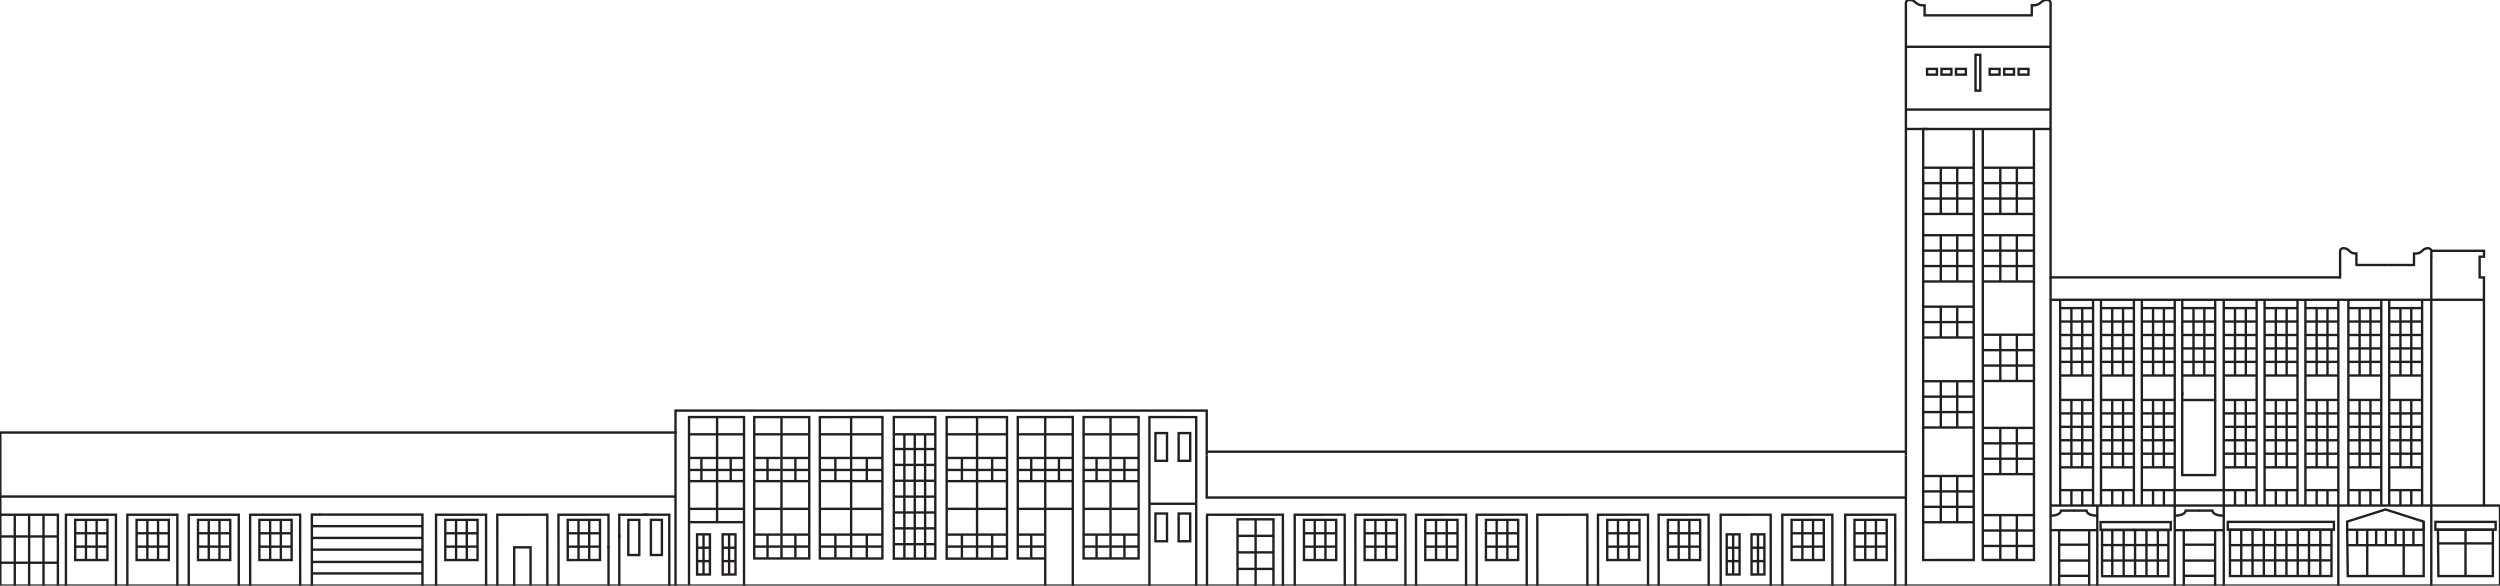 <svg xmlns="http://www.w3.org/2000/svg" id="Lijntekening" viewBox="0 0 318.683 74.649"><defs><style>.cls-1{fill:none;stroke:#231f20;stroke-miterlimit:10;stroke-width:0.304px;}</style></defs><line class="cls-1" x1="242.899" y1="13.966" x2="261.428" y2="13.966"></line><line class="cls-1" x1="242.899" y1="5.965" x2="261.428" y2="5.965"></line><rect class="cls-1" x="245.645" y="8.781" width="1.26" height="0.735"></rect><rect class="cls-1" x="247.489" y="8.781" width="1.26" height="0.735"></rect><rect class="cls-1" x="249.334" y="8.781" width="1.26" height="0.735"></rect><rect class="cls-1" x="253.629" y="8.781" width="1.26" height="0.735"></rect><rect class="cls-1" x="255.474" y="8.781" width="1.26" height="0.735"></rect><rect class="cls-1" x="257.318" y="8.781" width="1.26" height="0.735"></rect><line class="cls-1" x1="0.042" y1="63.296" x2="86.118" y2="63.296"></line><line class="cls-1" x1="86.11" y1="54.966" x2="86.11" y2="74.657"></line><polyline class="cls-1" points="0.034 65.612 7.378 65.612 7.378 74.657"></polyline><line class="cls-1" y1="71.732" x2="7.412" y2="71.732"></line><line class="cls-1" y1="68.385" x2="7.412" y2="68.385"></line><line class="cls-1" x1="1.882" y1="65.662" x2="1.882" y2="74.691"></line><line class="cls-1" x1="3.714" y1="65.662" x2="3.714" y2="74.691"></line><line class="cls-1" x1="5.546" y1="65.662" x2="5.546" y2="74.691"></line><polyline class="cls-1" points="14.781 74.657 14.781 65.612 8.405 65.612 8.405 74.725"></polyline><rect class="cls-1" x="9.585" y="66.269" width="4.11" height="5.121"></rect><line class="cls-1" x1="9.551" y1="67.976" x2="13.695" y2="67.976"></line><line class="cls-1" x1="9.551" y1="69.682" x2="13.695" y2="69.682"></line><line class="cls-1" x1="10.957" y1="66.273" x2="10.957" y2="71.402"></line><line class="cls-1" x1="12.322" y1="66.273" x2="12.322" y2="71.402"></line><polyline class="cls-1" points="22.608 74.657 22.608 65.612 16.233 65.612 16.233 74.725"></polyline><rect class="cls-1" x="17.412" y="66.269" width="4.11" height="5.121"></rect><line class="cls-1" x1="17.378" y1="67.976" x2="21.522" y2="67.976"></line><line class="cls-1" x1="17.378" y1="69.682" x2="21.522" y2="69.682"></line><line class="cls-1" x1="18.785" y1="66.273" x2="18.785" y2="71.402"></line><line class="cls-1" x1="20.149" y1="66.273" x2="20.149" y2="71.402"></line><polyline class="cls-1" points="30.435 74.657 30.435 65.612 24.06 65.612 24.06 74.725"></polyline><rect class="cls-1" x="25.239" y="66.269" width="4.11" height="5.121"></rect><line class="cls-1" x1="25.205" y1="67.976" x2="29.349" y2="67.976"></line><line class="cls-1" x1="25.205" y1="69.682" x2="29.349" y2="69.682"></line><line class="cls-1" x1="26.612" y1="66.273" x2="26.612" y2="71.402"></line><line class="cls-1" x1="27.976" y1="66.273" x2="27.976" y2="71.402"></line><polyline class="cls-1" points="38.265 74.655 38.26 65.61 31.884 65.614 31.89 74.727"></polyline><rect class="cls-1" x="33.065" y="66.269" width="4.11" height="5.121"></rect><line class="cls-1" x1="33.031" y1="67.977" x2="37.175" y2="67.974"></line><line class="cls-1" x1="33.032" y1="69.684" x2="37.176" y2="69.681"></line><line class="cls-1" x1="34.436" y1="66.273" x2="34.44" y2="71.402"></line><line class="cls-1" x1="35.801" y1="66.272" x2="35.804" y2="71.402"></line><polyline class="cls-1" points="61.966 74.655 61.96 65.61 55.584 65.614 55.59 74.727"></polyline><rect class="cls-1" x="56.765" y="66.269" width="4.11" height="5.121"></rect><line class="cls-1" x1="56.731" y1="67.977" x2="60.875" y2="67.974"></line><line class="cls-1" x1="56.732" y1="69.684" x2="60.876" y2="69.681"></line><line class="cls-1" x1="58.137" y1="66.273" x2="58.14" y2="71.402"></line><line class="cls-1" x1="59.501" y1="66.272" x2="59.504" y2="71.402"></line><polyline class="cls-1" points="171.422 74.655 171.416 65.61 165.04 65.614 165.046 74.727"></polyline><polyline class="cls-1" points="163.539 74.655 163.533 65.61 153.745 65.614"></polyline><rect class="cls-1" x="166.222" y="66.269" width="4.11" height="5.121"></rect><line class="cls-1" x1="166.187" y1="67.977" x2="170.331" y2="67.974"></line><line class="cls-1" x1="166.188" y1="69.684" x2="170.332" y2="69.681"></line><line class="cls-1" x1="167.593" y1="66.273" x2="167.596" y2="71.402"></line><line class="cls-1" x1="168.957" y1="66.272" x2="168.961" y2="71.402"></line><polyline class="cls-1" points="179.154 74.655 179.148 65.61 172.772 65.614 172.778 74.727"></polyline><rect class="cls-1" x="173.953" y="66.269" width="4.11" height="5.121"></rect><line class="cls-1" x1="173.919" y1="67.977" x2="178.063" y2="67.974"></line><line class="cls-1" x1="173.92" y1="69.684" x2="178.064" y2="69.681"></line><line class="cls-1" x1="175.324" y1="66.273" x2="175.328" y2="71.402"></line><line class="cls-1" x1="176.689" y1="66.272" x2="176.692" y2="71.402"></line><polyline class="cls-1" points="194.617 74.655 194.611 65.61 188.235 65.614 188.241 74.727"></polyline><rect class="cls-1" x="189.417" y="66.269" width="4.11" height="5.121"></rect><line class="cls-1" x1="189.382" y1="67.977" x2="193.526" y2="67.974"></line><line class="cls-1" x1="189.383" y1="69.684" x2="193.527" y2="69.681"></line><line class="cls-1" x1="190.788" y1="66.273" x2="190.791" y2="71.402"></line><line class="cls-1" x1="192.152" y1="66.272" x2="192.156" y2="71.402"></line><polyline class="cls-1" points="186.885 74.655 186.879 65.61 180.504 65.614 180.51 74.727"></polyline><rect class="cls-1" x="181.685" y="66.269" width="4.11" height="5.121"></rect><line class="cls-1" x1="181.651" y1="67.977" x2="185.794" y2="67.974"></line><line class="cls-1" x1="181.652" y1="69.684" x2="185.796" y2="69.681"></line><line class="cls-1" x1="183.056" y1="66.273" x2="183.059" y2="71.402"></line><line class="cls-1" x1="184.42" y1="66.272" x2="184.424" y2="71.402"></line><polyline class="cls-1" points="210.08 74.655 210.074 65.61 203.699 65.614 203.705 74.727"></polyline><rect class="cls-1" x="204.88" y="66.269" width="4.11" height="5.121"></rect><line class="cls-1" x1="204.846" y1="67.977" x2="208.989" y2="67.974"></line><line class="cls-1" x1="204.847" y1="69.684" x2="208.991" y2="69.681"></line><line class="cls-1" x1="206.251" y1="66.273" x2="206.254" y2="71.402"></line><line class="cls-1" x1="207.615" y1="66.272" x2="207.619" y2="71.402"></line><polyline class="cls-1" points="217.812 74.655 217.806 65.61 211.43 65.614 211.436 74.727"></polyline><rect class="cls-1" x="212.612" y="66.269" width="4.11" height="5.121"></rect><line class="cls-1" x1="212.577" y1="67.977" x2="216.721" y2="67.974"></line><line class="cls-1" x1="212.578" y1="69.684" x2="216.722" y2="69.681"></line><line class="cls-1" x1="213.983" y1="66.273" x2="213.986" y2="71.402"></line><line class="cls-1" x1="215.347" y1="66.272" x2="215.351" y2="71.402"></line><polyline class="cls-1" points="233.579 74.655 233.573 65.61 227.197 65.614 227.203 74.727"></polyline><polyline class="cls-1" points="225.721 74.655 225.715 65.61 219.339 65.614 219.345 74.727"></polyline><rect class="cls-1" x="228.378" y="66.269" width="4.11" height="5.121"></rect><line class="cls-1" x1="228.344" y1="67.977" x2="232.488" y2="67.974"></line><line class="cls-1" x1="228.345" y1="69.684" x2="232.489" y2="69.681"></line><line class="cls-1" x1="229.749" y1="66.273" x2="229.753" y2="71.402"></line><line class="cls-1" x1="231.114" y1="66.272" x2="231.117" y2="71.402"></line><polyline class="cls-1" points="241.597 74.655 241.591 65.61 235.215 65.614 235.221 74.727"></polyline><rect class="cls-1" x="236.396" y="66.269" width="4.11" height="5.121"></rect><line class="cls-1" x1="236.362" y1="67.977" x2="240.506" y2="67.974"></line><line class="cls-1" x1="236.363" y1="69.684" x2="240.507" y2="69.681"></line><line class="cls-1" x1="237.767" y1="66.273" x2="237.771" y2="71.402"></line><line class="cls-1" x1="239.132" y1="66.272" x2="239.135" y2="71.402"></line><polyline class="cls-1" points="202.349 74.655 202.343 65.61 195.967 65.614 195.973 74.727"></polyline><polyline class="cls-1" points="77.568 69.949 77.566 65.61 71.19 65.614 71.196 74.727"></polyline><line class="cls-1" x1="77.572" y1="74.655" x2="77.569" y2="69.621"></line><line class="cls-1" x1="78.941" y1="68.13" x2="78.944" y2="74.727"></line><polyline class="cls-1" points="82.673 65.612 78.938 65.614 78.94 68.547"></polyline><polyline class="cls-1" points="85.32 74.655 85.314 65.61 81.945 65.611"></polyline><polygon class="cls-1" points="76.483 71.061 76.48 66.267 72.369 66.27 72.373 71.391 76.146 71.388 76.481 71.388 76.483 71.061"></polygon><line class="cls-1" x1="72.337" y1="67.977" x2="76.481" y2="67.974"></line><line class="cls-1" x1="72.338" y1="69.684" x2="76.482" y2="69.681"></line><line class="cls-1" x1="73.742" y1="66.273" x2="73.746" y2="71.402"></line><line class="cls-1" x1="75.107" y1="66.272" x2="75.11" y2="71.402"></line><polyline class="cls-1" points="69.773 74.655 69.767 65.61 63.392 65.614 63.398 74.727"></polyline><polyline class="cls-1" points="65.547 74.725 65.547 69.772 67.631 69.772 67.631 74.611"></polyline><polyline class="cls-1" points="40.865 65.595 39.753 65.595 39.753 74.657"></polyline><polyline class="cls-1" points="40.671 65.595 53.852 65.595 53.852 74.657"></polyline><line class="cls-1" x1="39.812" y1="67.072" x2="53.81" y2="67.072"></line><line class="cls-1" x1="39.812" y1="68.569" x2="53.81" y2="68.569"></line><line class="cls-1" x1="39.812" y1="70.066" x2="53.81" y2="70.066"></line><line class="cls-1" x1="39.812" y1="71.632" x2="53.81" y2="71.632"></line><line class="cls-1" x1="39.812" y1="73.095" x2="53.81" y2="73.095"></line><rect class="cls-1" x="82.973" y="66.269" width="1.401" height="4.481"></rect><path class="cls-1" d="M242.95,58.082V.474A.415.415,0,0,1,243.421.002c.809,0,.741.657,1.668.674h.244v.59h0v.691h13.782"></path><polyline class="cls-1" points="309.903 31.973 316.645 31.973 316.645 32.723 316.089 32.723 316.089 35.359 316.636 35.359 316.636 58.756 316.636 64.441 318.683 64.441 318.683 74.649 202.986 74.649 0.042 74.649 0.042 55.134 86.11 55.134 86.11 52.338 102.028 52.338 153.825 52.338 153.825 58.082"></polyline><line class="cls-1" x1="300.268" y1="33.78" x2="304.292" y2="33.78"></line><polyline class="cls-1" points="261.394 3.607 261.394 4.28 261.394 35.359 298.402 35.359"></polyline><line class="cls-1" x1="91.41" y1="53.265" x2="91.41" y2="66.597"></line><rect class="cls-1" x="113.937" y="53.164" width="5.289" height="18.047"></rect><rect class="cls-1" x="120.675" y="53.166" width="7.69" height="18.047"></rect><line class="cls-1" x1="87.901" y1="66.563" x2="94.828" y2="66.563"></line><line class="cls-1" x1="153.859" y1="74.691" x2="153.859" y2="65.614"></line><line class="cls-1" x1="242.95" y1="58.082" x2="242.95" y2="74.674"></line><line class="cls-1" x1="87.921" y1="64.866" x2="91.472" y2="64.866"></line><line class="cls-1" x1="91.472" y1="64.866" x2="94.758" y2="64.866"></line><polyline class="cls-1" points="94.843 74.657 94.843 53.168 87.832 53.168 87.832 74.59"></polyline><line class="cls-1" x1="87.87" y1="55.362" x2="91.318" y2="55.362"></line><line class="cls-1" x1="91.301" y1="58.377" x2="87.887" y2="58.377"></line><line class="cls-1" x1="91.301" y1="61.333" x2="87.887" y2="61.333"></line><line class="cls-1" x1="91.301" y1="59.906" x2="87.887" y2="59.906"></line><line class="cls-1" x1="89.409" y1="58.39" x2="89.409" y2="61.333"></line><line class="cls-1" x1="91.488" y1="55.362" x2="94.869" y2="55.362"></line><line class="cls-1" x1="94.852" y1="58.377" x2="91.505" y2="58.377"></line><line class="cls-1" x1="94.852" y1="61.333" x2="91.505" y2="61.333"></line><line class="cls-1" x1="94.852" y1="59.906" x2="91.505" y2="59.906"></line><line class="cls-1" x1="93.145" y1="58.39" x2="93.145" y2="61.333"></line><rect class="cls-1" x="96.145" y="53.168" width="7.012" height="18.02"></rect><line class="cls-1" x1="124.549" y1="71.137" x2="124.549" y2="53.231"></line><line class="cls-1" x1="120.708" y1="55.362" x2="124.453" y2="55.362"></line><line class="cls-1" x1="124.434" y1="58.377" x2="120.727" y2="58.377"></line><line class="cls-1" x1="124.434" y1="61.333" x2="120.727" y2="61.333"></line><line class="cls-1" x1="124.434" y1="59.906" x2="120.727" y2="59.906"></line><line class="cls-1" x1="122.617" y1="58.39" x2="122.617" y2="61.333"></line><line class="cls-1" x1="124.628" y1="55.362" x2="128.389" y2="55.362"></line><line class="cls-1" x1="128.371" y1="58.377" x2="124.646" y2="58.377"></line><line class="cls-1" x1="128.371" y1="61.333" x2="124.646" y2="61.333"></line><line class="cls-1" x1="128.371" y1="59.906" x2="124.646" y2="59.906"></line><line class="cls-1" x1="126.472" y1="58.39" x2="126.472" y2="61.333"></line><line class="cls-1" x1="124.434" y1="68.147" x2="120.727" y2="68.147"></line><line class="cls-1" x1="124.434" y1="69.675" x2="120.727" y2="69.675"></line><line class="cls-1" x1="122.617" y1="68.159" x2="122.617" y2="71.103"></line><line class="cls-1" x1="128.371" y1="68.147" x2="124.646" y2="68.147"></line><line class="cls-1" x1="128.371" y1="69.675" x2="124.646" y2="69.675"></line><line class="cls-1" x1="126.472" y1="68.159" x2="126.472" y2="71.103"></line><polyline class="cls-1" points="120.818 64.866 121.677 64.866 124.459 64.866"></polyline><line class="cls-1" x1="124.665" y1="64.866" x2="128.322" y2="64.866"></line><line class="cls-1" x1="99.619" y1="71.137" x2="99.619" y2="53.231"></line><line class="cls-1" x1="96.082" y1="55.362" x2="99.53" y2="55.362"></line><line class="cls-1" x1="99.513" y1="58.377" x2="96.098" y2="58.377"></line><line class="cls-1" x1="99.513" y1="61.333" x2="96.098" y2="61.333"></line><line class="cls-1" x1="99.513" y1="59.906" x2="96.098" y2="59.906"></line><line class="cls-1" x1="97.84" y1="58.39" x2="97.84" y2="61.333"></line><line class="cls-1" x1="99.692" y1="55.362" x2="103.156" y2="55.362"></line><line class="cls-1" x1="103.139" y1="58.377" x2="99.709" y2="58.377"></line><line class="cls-1" x1="103.139" y1="61.333" x2="99.709" y2="61.333"></line><line class="cls-1" x1="103.139" y1="59.906" x2="99.709" y2="59.906"></line><line class="cls-1" x1="101.39" y1="58.39" x2="101.39" y2="61.333"></line><line class="cls-1" x1="99.513" y1="68.147" x2="96.098" y2="68.147"></line><line class="cls-1" x1="99.513" y1="69.675" x2="96.098" y2="69.675"></line><line class="cls-1" x1="97.84" y1="68.159" x2="97.84" y2="71.103"></line><line class="cls-1" x1="103.139" y1="68.147" x2="99.709" y2="68.147"></line><line class="cls-1" x1="103.139" y1="69.675" x2="99.709" y2="69.675"></line><line class="cls-1" x1="101.39" y1="68.159" x2="101.39" y2="71.103"></line><polyline class="cls-1" points="96.183 64.866 96.974 64.866 99.536 64.866"></polyline><line class="cls-1" x1="99.726" y1="64.866" x2="103.094" y2="64.866"></line><line class="cls-1" x1="141.562" y1="71.137" x2="141.562" y2="53.231"></line><line class="cls-1" x1="138.025" y1="55.362" x2="141.473" y2="55.362"></line><line class="cls-1" x1="141.456" y1="58.377" x2="138.042" y2="58.377"></line><line class="cls-1" x1="141.456" y1="61.333" x2="138.042" y2="61.333"></line><line class="cls-1" x1="141.456" y1="59.906" x2="138.042" y2="59.906"></line><line class="cls-1" x1="139.783" y1="58.39" x2="139.783" y2="61.333"></line><line class="cls-1" x1="141.635" y1="55.362" x2="145.099" y2="55.362"></line><line class="cls-1" x1="145.082" y1="58.377" x2="141.652" y2="58.377"></line><line class="cls-1" x1="145.082" y1="61.333" x2="141.652" y2="61.333"></line><line class="cls-1" x1="145.082" y1="59.906" x2="141.652" y2="59.906"></line><line class="cls-1" x1="143.333" y1="58.39" x2="143.333" y2="61.333"></line><line class="cls-1" x1="141.456" y1="68.147" x2="138.042" y2="68.147"></line><line class="cls-1" x1="141.456" y1="69.675" x2="138.042" y2="69.675"></line><line class="cls-1" x1="139.783" y1="68.159" x2="139.783" y2="71.103"></line><line class="cls-1" x1="145.082" y1="68.147" x2="141.652" y2="68.147"></line><line class="cls-1" x1="145.082" y1="69.675" x2="141.652" y2="69.675"></line><line class="cls-1" x1="143.333" y1="68.159" x2="143.333" y2="71.103"></line><polyline class="cls-1" points="138.126 64.866 138.917 64.866 141.479 64.866"></polyline><line class="cls-1" x1="141.669" y1="64.866" x2="145.037" y2="64.866"></line><line class="cls-1" x1="108.496" y1="71.137" x2="108.496" y2="53.214"></line><line class="cls-1" x1="104.504" y1="55.362" x2="108.396" y2="55.362"></line><line class="cls-1" x1="108.377" y1="58.377" x2="104.523" y2="58.377"></line><line class="cls-1" x1="108.377" y1="61.333" x2="104.523" y2="61.333"></line><line class="cls-1" x1="108.377" y1="59.906" x2="104.523" y2="59.906"></line><line class="cls-1" x1="106.488" y1="58.39" x2="106.488" y2="61.333"></line><line class="cls-1" x1="108.578" y1="55.362" x2="112.488" y2="55.362"></line><line class="cls-1" x1="112.469" y1="58.377" x2="108.597" y2="58.377"></line><line class="cls-1" x1="112.469" y1="61.333" x2="108.597" y2="61.333"></line><line class="cls-1" x1="112.469" y1="59.906" x2="108.597" y2="59.906"></line><line class="cls-1" x1="110.495" y1="58.39" x2="110.495" y2="61.333"></line><line class="cls-1" x1="108.377" y1="68.147" x2="104.523" y2="68.147"></line><line class="cls-1" x1="108.377" y1="69.675" x2="104.523" y2="69.675"></line><line class="cls-1" x1="106.488" y1="68.159" x2="106.488" y2="71.103"></line><line class="cls-1" x1="112.469" y1="68.147" x2="108.597" y2="68.147"></line><line class="cls-1" x1="112.469" y1="69.675" x2="108.597" y2="69.675"></line><line class="cls-1" x1="110.495" y1="68.159" x2="110.495" y2="71.103"></line><polyline class="cls-1" points="104.618 64.866 105.511 64.866 108.402 64.866"></polyline><line class="cls-1" x1="108.616" y1="64.866" x2="112.418" y2="64.866"></line><line class="cls-1" x1="129.703" y1="55.362" x2="133.136" y2="55.362"></line><line class="cls-1" x1="133.119" y1="58.377" x2="129.72" y2="58.377"></line><line class="cls-1" x1="133.119" y1="61.333" x2="129.72" y2="61.333"></line><line class="cls-1" x1="133.119" y1="59.906" x2="129.72" y2="59.906"></line><line class="cls-1" x1="131.453" y1="58.39" x2="131.453" y2="61.333"></line><line class="cls-1" x1="133.296" y1="55.362" x2="136.744" y2="55.362"></line><line class="cls-1" x1="136.728" y1="58.377" x2="133.313" y2="58.377"></line><line class="cls-1" x1="136.728" y1="61.333" x2="133.313" y2="61.333"></line><line class="cls-1" x1="136.728" y1="59.906" x2="133.313" y2="59.906"></line><line class="cls-1" x1="134.986" y1="58.39" x2="134.986" y2="61.333"></line><line class="cls-1" x1="133.119" y1="68.147" x2="129.72" y2="68.147"></line><line class="cls-1" x1="133.119" y1="69.675" x2="129.72" y2="69.675"></line><line class="cls-1" x1="131.453" y1="68.159" x2="131.453" y2="71.103"></line><line class="cls-1" x1="129.804" y1="64.866" x2="133.141" y2="64.866"></line><line class="cls-1" x1="133.33" y1="64.866" x2="136.682" y2="64.866"></line><polyline class="cls-1" points="112.482 71.314 112.488 53.164 104.508 53.172 104.508 71.187 112.48 71.2"></polyline><line class="cls-1" x1="114.004" y1="55.362" x2="119.226" y2="55.362"></line><line class="cls-1" x1="113.987" y1="63.306" x2="119.264" y2="63.306"></line><line class="cls-1" x1="133.239" y1="74.687" x2="133.239" y2="53.197"></line><polyline class="cls-1" points="136.753 74.649 136.753 53.159 129.741 53.168 129.741 71.187 133.211 71.187"></polyline><rect class="cls-1" x="138.13" y="53.164" width="7.012" height="18.024"></rect><line class="cls-1" x1="146.609" y1="64.214" x2="152.49" y2="64.214"></line><polyline class="cls-1" points="146.519 74.657 146.519 53.164 152.486 53.17 152.486 74.657"></polyline><line class="cls-1" x1="115.284" y1="55.353" x2="115.284" y2="64.247"></line><line class="cls-1" x1="117.929" y1="55.353" x2="117.929" y2="64.247"></line><line class="cls-1" x1="116.607" y1="55.353" x2="116.607" y2="64.247"></line><line class="cls-1" x1="115.284" y1="64.247" x2="115.284" y2="71.238"></line><line class="cls-1" x1="117.929" y1="64.247" x2="117.929" y2="71.238"></line><line class="cls-1" x1="116.607" y1="64.247" x2="116.607" y2="71.238"></line><line class="cls-1" x1="113.886" y1="57.24" x2="119.192" y2="57.24"></line><line class="cls-1" x1="113.886" y1="59.262" x2="119.192" y2="59.262"></line><line class="cls-1" x1="113.886" y1="61.284" x2="119.192" y2="61.284"></line><line class="cls-1" x1="113.937" y1="65.328" x2="119.209" y2="65.328"></line><line class="cls-1" x1="113.937" y1="67.35" x2="119.209" y2="67.35"></line><line class="cls-1" x1="113.937" y1="69.372" x2="119.209" y2="69.372"></line><polyline class="cls-1" points="153.825 58.082 153.825 63.422 242.966 63.422"></polyline><polyline class="cls-1" points="157.75 74.691 157.75 66.201 159.956 66.201 162.331 66.201 162.331 74.64"></polyline><rect class="cls-1" x="147.289" y="55.206" width="1.474" height="3.537"></rect><rect class="cls-1" x="150.245" y="55.206" width="1.474" height="3.537"></rect><rect class="cls-1" x="147.289" y="65.46" width="1.474" height="3.537"></rect><rect class="cls-1" x="150.245" y="65.46" width="1.474" height="3.537"></rect><line class="cls-1" x1="160.057" y1="66.201" x2="160.057" y2="74.674"></line><line class="cls-1" x1="157.733" y1="72.518" x2="162.382" y2="72.518"></line><line class="cls-1" x1="157.733" y1="70.412" x2="162.382" y2="70.412"></line><line class="cls-1" x1="157.733" y1="68.307" x2="162.382" y2="68.307"></line><line class="cls-1" x1="245.813" y1="16.442" x2="242.899" y2="16.442"></line><line class="cls-1" x1="261.428" y1="16.442" x2="259.272" y2="16.442"></line><line class="cls-1" x1="261.394" y1="35.359" x2="261.394" y2="74.624"></line><polyline class="cls-1" points="251.599 16.434 251.599 71.385 245.156 71.389 245.156 16.447 259.272 16.447 259.272 71.385 252.732 71.385"></polyline><line class="cls-1" x1="245.257" y1="27.273" x2="251.574" y2="27.273"></line><line class="cls-1" x1="245.257" y1="21.378" x2="251.574" y2="21.378"></line><line class="cls-1" x1="245.257" y1="23.343" x2="251.574" y2="23.343"></line><line class="cls-1" x1="245.257" y1="25.308" x2="251.574" y2="25.308"></line><line class="cls-1" x1="247.401" y1="21.361" x2="247.401" y2="27.29"></line><line class="cls-1" x1="249.494" y1="21.361" x2="249.494" y2="27.29"></line><line class="cls-1" x1="245.257" y1="35.881" x2="251.574" y2="35.881"></line><line class="cls-1" x1="245.257" y1="29.985" x2="251.574" y2="29.985"></line><line class="cls-1" x1="245.257" y1="31.951" x2="251.574" y2="31.951"></line><line class="cls-1" x1="245.257" y1="33.916" x2="251.574" y2="33.916"></line><line class="cls-1" x1="247.401" y1="29.969" x2="247.401" y2="35.898"></line><line class="cls-1" x1="249.494" y1="29.969" x2="249.494" y2="35.898"></line><line class="cls-1" x1="245.257" y1="43.023" x2="251.574" y2="43.023"></line><line class="cls-1" x1="245.257" y1="39.093" x2="251.574" y2="39.093"></line><line class="cls-1" x1="245.257" y1="41.058" x2="251.574" y2="41.058"></line><line class="cls-1" x1="247.401" y1="39.132" x2="247.401" y2="43.04"></line><line class="cls-1" x1="249.494" y1="39.115" x2="249.494" y2="43.04"></line><line class="cls-1" x1="245.257" y1="54.494" x2="251.574" y2="54.494"></line><line class="cls-1" x1="245.257" y1="48.599" x2="251.574" y2="48.599"></line><line class="cls-1" x1="245.257" y1="50.564" x2="251.574" y2="50.564"></line><line class="cls-1" x1="245.257" y1="52.529" x2="251.574" y2="52.529"></line><line class="cls-1" x1="247.401" y1="48.582" x2="247.401" y2="54.511"></line><line class="cls-1" x1="249.494" y1="48.582" x2="249.494" y2="54.511"></line><line class="cls-1" x1="245.257" y1="66.572" x2="251.574" y2="66.572"></line><line class="cls-1" x1="245.257" y1="60.676" x2="251.574" y2="60.676"></line><line class="cls-1" x1="245.257" y1="62.641" x2="251.574" y2="62.641"></line><line class="cls-1" x1="245.257" y1="64.607" x2="251.574" y2="64.607"></line><line class="cls-1" x1="247.401" y1="60.659" x2="247.401" y2="66.589"></line><line class="cls-1" x1="249.494" y1="60.659" x2="249.494" y2="66.589"></line><line class="cls-1" x1="252.753" y1="16.434" x2="252.753" y2="71.503"></line><line class="cls-1" x1="259.255" y1="27.273" x2="252.888" y2="27.273"></line><line class="cls-1" x1="259.255" y1="21.378" x2="252.888" y2="21.378"></line><line class="cls-1" x1="259.255" y1="23.343" x2="252.888" y2="23.343"></line><line class="cls-1" x1="259.255" y1="25.308" x2="252.888" y2="25.308"></line><line class="cls-1" x1="257.095" y1="21.361" x2="257.095" y2="27.29"></line><line class="cls-1" x1="254.985" y1="21.361" x2="254.985" y2="27.29"></line><line class="cls-1" x1="259.255" y1="35.881" x2="252.888" y2="35.881"></line><line class="cls-1" x1="259.255" y1="29.985" x2="252.888" y2="29.985"></line><line class="cls-1" x1="259.255" y1="31.951" x2="252.888" y2="31.951"></line><line class="cls-1" x1="259.255" y1="33.916" x2="252.888" y2="33.916"></line><line class="cls-1" x1="257.095" y1="29.969" x2="257.095" y2="35.898"></line><line class="cls-1" x1="254.985" y1="29.969" x2="254.985" y2="35.898"></line><line class="cls-1" x1="259.255" y1="48.565" x2="252.888" y2="48.565"></line><line class="cls-1" x1="259.255" y1="42.669" x2="252.888" y2="42.669"></line><line class="cls-1" x1="259.255" y1="44.635" x2="252.888" y2="44.635"></line><line class="cls-1" x1="259.255" y1="46.6" x2="252.888" y2="46.6"></line><line class="cls-1" x1="257.095" y1="42.653" x2="257.095" y2="48.582"></line><line class="cls-1" x1="254.985" y1="42.653" x2="254.985" y2="48.582"></line><line class="cls-1" x1="259.255" y1="60.44" x2="252.888" y2="60.44"></line><line class="cls-1" x1="259.255" y1="54.545" x2="252.888" y2="54.545"></line><line class="cls-1" x1="259.255" y1="56.51" x2="252.888" y2="56.51"></line><line class="cls-1" x1="259.255" y1="58.475" x2="252.888" y2="58.475"></line><line class="cls-1" x1="257.095" y1="54.528" x2="257.095" y2="60.457"></line><line class="cls-1" x1="254.985" y1="54.528" x2="254.985" y2="60.457"></line><line class="cls-1" x1="259.255" y1="65.662" x2="252.888" y2="65.662"></line><line class="cls-1" x1="259.255" y1="67.627" x2="252.888" y2="67.627"></line><line class="cls-1" x1="259.255" y1="69.593" x2="252.888" y2="69.593"></line><line class="cls-1" x1="257.095" y1="71.444" x2="257.095" y2="65.645"></line><line class="cls-1" x1="254.985" y1="65.645" x2="254.985" y2="71.448"></line><line class="cls-1" x1="261.352" y1="38.214" x2="316.586" y2="38.214"></line><line class="cls-1" x1="309.924" y1="32.697" x2="309.924" y2="74.674"></line><line class="cls-1" x1="304.292" y1="33.78" x2="307.812" y2="33.78"></line><line class="cls-1" x1="316.636" y1="64.441" x2="261.428" y2="64.441"></line><line class="cls-1" x1="153.846" y1="57.577" x2="242.988" y2="57.577"></line><line class="cls-1" x1="262.616" y1="38.239" x2="262.616" y2="64.416"></line><line class="cls-1" x1="266.81" y1="38.214" x2="266.81" y2="64.517"></line><line class="cls-1" x1="262.565" y1="47.866" x2="266.785" y2="47.866"></line><line class="cls-1" x1="262.565" y1="46.128" x2="266.785" y2="46.128"></line><line class="cls-1" x1="262.565" y1="44.414" x2="266.785" y2="44.414"></line><line class="cls-1" x1="262.565" y1="42.701" x2="266.785" y2="42.701"></line><line class="cls-1" x1="262.565" y1="40.988" x2="266.785" y2="40.988"></line><line class="cls-1" x1="262.565" y1="39.275" x2="266.785" y2="39.275"></line><line class="cls-1" x1="264.047" y1="39.275" x2="264.047" y2="47.916"></line><line class="cls-1" x1="265.429" y1="39.275" x2="265.429" y2="47.916"></line><line class="cls-1" x1="262.565" y1="59.573" x2="266.785" y2="59.573"></line><line class="cls-1" x1="262.565" y1="62.479" x2="266.785" y2="62.479"></line><line class="cls-1" x1="262.565" y1="57.835" x2="266.785" y2="57.835"></line><line class="cls-1" x1="262.565" y1="56.121" x2="266.785" y2="56.121"></line><line class="cls-1" x1="262.565" y1="54.408" x2="266.785" y2="54.408"></line><line class="cls-1" x1="262.565" y1="52.695" x2="266.785" y2="52.695"></line><line class="cls-1" x1="262.565" y1="50.982" x2="266.785" y2="50.982"></line><line class="cls-1" x1="264.047" y1="50.982" x2="264.047" y2="59.623"></line><line class="cls-1" x1="265.429" y1="50.982" x2="265.429" y2="59.623"></line><line class="cls-1" x1="264.047" y1="62.411" x2="264.047" y2="64.492"></line><line class="cls-1" x1="265.429" y1="62.411" x2="265.429" y2="64.492"></line><line class="cls-1" x1="267.821" y1="38.239" x2="267.821" y2="64.416"></line><line class="cls-1" x1="272.015" y1="38.214" x2="272.015" y2="64.517"></line><line class="cls-1" x1="267.77" y1="47.866" x2="271.99" y2="47.866"></line><line class="cls-1" x1="267.77" y1="46.128" x2="271.99" y2="46.128"></line><line class="cls-1" x1="267.77" y1="44.414" x2="271.99" y2="44.414"></line><line class="cls-1" x1="267.77" y1="42.701" x2="271.99" y2="42.701"></line><line class="cls-1" x1="267.77" y1="40.988" x2="271.99" y2="40.988"></line><line class="cls-1" x1="267.77" y1="39.275" x2="271.99" y2="39.275"></line><line class="cls-1" x1="269.252" y1="39.275" x2="269.252" y2="47.916"></line><line class="cls-1" x1="270.634" y1="39.275" x2="270.634" y2="47.916"></line><line class="cls-1" x1="267.77" y1="59.573" x2="271.99" y2="59.573"></line><line class="cls-1" x1="267.77" y1="62.479" x2="271.99" y2="62.479"></line><line class="cls-1" x1="267.77" y1="57.835" x2="271.99" y2="57.835"></line><line class="cls-1" x1="267.77" y1="56.121" x2="271.99" y2="56.121"></line><line class="cls-1" x1="267.77" y1="54.408" x2="271.99" y2="54.408"></line><line class="cls-1" x1="267.77" y1="52.695" x2="271.99" y2="52.695"></line><line class="cls-1" x1="267.77" y1="50.982" x2="271.99" y2="50.982"></line><line class="cls-1" x1="269.252" y1="50.982" x2="269.252" y2="59.623"></line><line class="cls-1" x1="270.634" y1="50.982" x2="270.634" y2="59.623"></line><line class="cls-1" x1="269.252" y1="62.411" x2="269.252" y2="64.492"></line><line class="cls-1" x1="270.634" y1="62.411" x2="270.634" y2="64.492"></line><line class="cls-1" x1="273.026" y1="38.239" x2="273.026" y2="64.416"></line><line class="cls-1" x1="277.22" y1="38.214" x2="277.22" y2="74.674"></line><line class="cls-1" x1="267.349" y1="64.449" x2="267.349" y2="74.674"></line><line class="cls-1" x1="272.975" y1="47.866" x2="277.195" y2="47.866"></line><line class="cls-1" x1="272.975" y1="46.128" x2="277.195" y2="46.128"></line><line class="cls-1" x1="272.975" y1="44.414" x2="277.195" y2="44.414"></line><line class="cls-1" x1="272.975" y1="42.701" x2="277.195" y2="42.701"></line><line class="cls-1" x1="272.975" y1="40.988" x2="277.195" y2="40.988"></line><line class="cls-1" x1="272.975" y1="39.275" x2="277.195" y2="39.275"></line><line class="cls-1" x1="274.457" y1="39.275" x2="274.457" y2="47.916"></line><line class="cls-1" x1="275.839" y1="39.275" x2="275.839" y2="47.916"></line><line class="cls-1" x1="282.374" y1="38.214" x2="282.374" y2="50.045"></line><line class="cls-1" x1="278.18" y1="38.239" x2="278.18" y2="50.384"></line><line class="cls-1" x1="278.13" y1="47.866" x2="282.349" y2="47.866"></line><line class="cls-1" x1="278.13" y1="46.128" x2="282.349" y2="46.128"></line><line class="cls-1" x1="278.13" y1="44.414" x2="282.349" y2="44.414"></line><line class="cls-1" x1="278.13" y1="42.701" x2="282.349" y2="42.701"></line><line class="cls-1" x1="278.13" y1="40.988" x2="282.349" y2="40.988"></line><line class="cls-1" x1="278.13" y1="39.275" x2="282.349" y2="39.275"></line><line class="cls-1" x1="279.612" y1="39.275" x2="279.612" y2="47.916"></line><line class="cls-1" x1="280.993" y1="39.275" x2="280.993" y2="47.916"></line><line class="cls-1" x1="272.975" y1="59.573" x2="277.195" y2="59.573"></line><line class="cls-1" x1="272.975" y1="62.479" x2="277.195" y2="62.479"></line><line class="cls-1" x1="272.975" y1="57.835" x2="277.195" y2="57.835"></line><line class="cls-1" x1="272.975" y1="56.121" x2="277.195" y2="56.121"></line><line class="cls-1" x1="272.975" y1="54.408" x2="277.195" y2="54.408"></line><line class="cls-1" x1="272.975" y1="52.695" x2="277.195" y2="52.695"></line><line class="cls-1" x1="272.975" y1="50.982" x2="277.195" y2="50.982"></line><line class="cls-1" x1="274.457" y1="50.982" x2="274.457" y2="59.623"></line><line class="cls-1" x1="275.839" y1="50.982" x2="275.839" y2="59.623"></line><line class="cls-1" x1="274.457" y1="62.411" x2="274.457" y2="64.492"></line><line class="cls-1" x1="275.839" y1="62.411" x2="275.839" y2="64.492"></line><polyline class="cls-1" points="282.376 49.997 282.376 50.991 278.174 50.991 278.174 49.997"></polyline><line class="cls-1" x1="283.469" y1="38.239" x2="283.469" y2="74.649"></line><line class="cls-1" x1="287.664" y1="38.214" x2="287.664" y2="64.517"></line><line class="cls-1" x1="283.419" y1="47.866" x2="287.638" y2="47.866"></line><line class="cls-1" x1="283.419" y1="46.128" x2="287.638" y2="46.128"></line><line class="cls-1" x1="283.419" y1="44.414" x2="287.638" y2="44.414"></line><line class="cls-1" x1="283.419" y1="42.701" x2="287.638" y2="42.701"></line><line class="cls-1" x1="283.419" y1="40.988" x2="287.638" y2="40.988"></line><line class="cls-1" x1="283.419" y1="39.275" x2="287.638" y2="39.275"></line><line class="cls-1" x1="284.901" y1="39.275" x2="284.901" y2="47.916"></line><line class="cls-1" x1="286.282" y1="39.275" x2="286.282" y2="47.916"></line><line class="cls-1" x1="283.419" y1="59.573" x2="287.638" y2="59.573"></line><line class="cls-1" x1="283.419" y1="62.479" x2="287.638" y2="62.479"></line><line class="cls-1" x1="283.419" y1="57.835" x2="287.638" y2="57.835"></line><line class="cls-1" x1="283.419" y1="56.121" x2="287.638" y2="56.121"></line><line class="cls-1" x1="283.419" y1="54.408" x2="287.638" y2="54.408"></line><line class="cls-1" x1="283.419" y1="52.695" x2="287.638" y2="52.695"></line><line class="cls-1" x1="283.419" y1="50.982" x2="287.638" y2="50.982"></line><line class="cls-1" x1="284.901" y1="50.982" x2="284.901" y2="59.623"></line><line class="cls-1" x1="286.282" y1="50.982" x2="286.282" y2="59.623"></line><line class="cls-1" x1="284.901" y1="62.411" x2="284.901" y2="64.492"></line><line class="cls-1" x1="286.282" y1="62.411" x2="286.282" y2="64.492"></line><line class="cls-1" x1="288.674" y1="38.239" x2="288.674" y2="64.416"></line><line class="cls-1" x1="292.869" y1="38.214" x2="292.869" y2="64.517"></line><line class="cls-1" x1="288.624" y1="47.866" x2="292.843" y2="47.866"></line><line class="cls-1" x1="288.624" y1="46.128" x2="292.843" y2="46.128"></line><line class="cls-1" x1="288.624" y1="44.414" x2="292.843" y2="44.414"></line><line class="cls-1" x1="288.624" y1="42.701" x2="292.843" y2="42.701"></line><line class="cls-1" x1="288.624" y1="40.988" x2="292.843" y2="40.988"></line><line class="cls-1" x1="288.624" y1="39.275" x2="292.843" y2="39.275"></line><line class="cls-1" x1="290.106" y1="39.275" x2="290.106" y2="47.916"></line><line class="cls-1" x1="291.487" y1="39.275" x2="291.487" y2="47.916"></line><line class="cls-1" x1="288.624" y1="59.573" x2="292.843" y2="59.573"></line><line class="cls-1" x1="288.624" y1="62.479" x2="292.843" y2="62.479"></line><line class="cls-1" x1="288.624" y1="57.835" x2="292.843" y2="57.835"></line><line class="cls-1" x1="288.624" y1="56.121" x2="292.843" y2="56.121"></line><line class="cls-1" x1="288.624" y1="54.408" x2="292.843" y2="54.408"></line><line class="cls-1" x1="288.624" y1="52.695" x2="292.843" y2="52.695"></line><line class="cls-1" x1="288.624" y1="50.982" x2="292.843" y2="50.982"></line><line class="cls-1" x1="290.106" y1="50.982" x2="290.106" y2="59.623"></line><line class="cls-1" x1="291.487" y1="50.982" x2="291.487" y2="59.623"></line><line class="cls-1" x1="290.106" y1="62.411" x2="290.106" y2="64.492"></line><line class="cls-1" x1="291.487" y1="62.411" x2="291.487" y2="64.492"></line><line class="cls-1" x1="293.879" y1="38.239" x2="293.879" y2="64.416"></line><line class="cls-1" x1="298.074" y1="38.214" x2="298.074" y2="74.649"></line><line class="cls-1" x1="293.829" y1="47.866" x2="298.048" y2="47.866"></line><line class="cls-1" x1="293.829" y1="46.128" x2="298.048" y2="46.128"></line><line class="cls-1" x1="293.829" y1="44.414" x2="298.048" y2="44.414"></line><line class="cls-1" x1="293.829" y1="42.701" x2="298.048" y2="42.701"></line><line class="cls-1" x1="293.829" y1="40.988" x2="298.048" y2="40.988"></line><line class="cls-1" x1="293.829" y1="39.275" x2="298.048" y2="39.275"></line><line class="cls-1" x1="295.311" y1="39.275" x2="295.311" y2="47.916"></line><line class="cls-1" x1="296.692" y1="39.275" x2="296.692" y2="47.916"></line><line class="cls-1" x1="293.829" y1="59.573" x2="298.048" y2="59.573"></line><line class="cls-1" x1="293.829" y1="62.479" x2="298.048" y2="62.479"></line><line class="cls-1" x1="293.829" y1="57.835" x2="298.048" y2="57.835"></line><line class="cls-1" x1="293.829" y1="56.121" x2="298.048" y2="56.121"></line><line class="cls-1" x1="293.829" y1="54.408" x2="298.048" y2="54.408"></line><line class="cls-1" x1="293.829" y1="52.695" x2="298.048" y2="52.695"></line><line class="cls-1" x1="293.829" y1="50.982" x2="298.048" y2="50.982"></line><line class="cls-1" x1="295.311" y1="50.982" x2="295.311" y2="59.623"></line><line class="cls-1" x1="296.692" y1="50.982" x2="296.692" y2="59.623"></line><line class="cls-1" x1="295.311" y1="62.411" x2="295.311" y2="64.492"></line><line class="cls-1" x1="296.692" y1="62.411" x2="296.692" y2="64.492"></line><line class="cls-1" x1="299.354" y1="38.239" x2="299.354" y2="64.416"></line><line class="cls-1" x1="303.548" y1="38.214" x2="303.548" y2="64.517"></line><line class="cls-1" x1="299.303" y1="47.866" x2="303.523" y2="47.866"></line><line class="cls-1" x1="299.303" y1="46.128" x2="303.523" y2="46.128"></line><line class="cls-1" x1="299.303" y1="44.414" x2="303.523" y2="44.414"></line><line class="cls-1" x1="299.303" y1="42.701" x2="303.523" y2="42.701"></line><line class="cls-1" x1="299.303" y1="40.988" x2="303.523" y2="40.988"></line><line class="cls-1" x1="299.303" y1="39.275" x2="303.523" y2="39.275"></line><line class="cls-1" x1="300.786" y1="39.275" x2="300.786" y2="47.916"></line><line class="cls-1" x1="302.167" y1="39.275" x2="302.167" y2="47.916"></line><line class="cls-1" x1="299.303" y1="59.573" x2="303.523" y2="59.573"></line><line class="cls-1" x1="299.303" y1="62.479" x2="303.523" y2="62.479"></line><line class="cls-1" x1="299.303" y1="57.835" x2="303.523" y2="57.835"></line><line class="cls-1" x1="299.303" y1="56.121" x2="303.523" y2="56.121"></line><line class="cls-1" x1="299.303" y1="54.408" x2="303.523" y2="54.408"></line><line class="cls-1" x1="299.303" y1="52.695" x2="303.523" y2="52.695"></line><line class="cls-1" x1="299.303" y1="50.982" x2="303.523" y2="50.982"></line><line class="cls-1" x1="300.786" y1="50.982" x2="300.786" y2="59.623"></line><line class="cls-1" x1="302.167" y1="50.982" x2="302.167" y2="59.623"></line><line class="cls-1" x1="300.786" y1="62.411" x2="300.786" y2="64.492"></line><line class="cls-1" x1="302.167" y1="62.411" x2="302.167" y2="64.492"></line><line class="cls-1" x1="304.559" y1="38.239" x2="304.559" y2="64.416"></line><line class="cls-1" x1="308.753" y1="38.214" x2="308.753" y2="64.517"></line><line class="cls-1" x1="304.508" y1="47.866" x2="308.728" y2="47.866"></line><line class="cls-1" x1="304.508" y1="46.128" x2="308.728" y2="46.128"></line><line class="cls-1" x1="304.508" y1="44.414" x2="308.728" y2="44.414"></line><line class="cls-1" x1="304.508" y1="42.701" x2="308.728" y2="42.701"></line><line class="cls-1" x1="304.508" y1="40.988" x2="308.728" y2="40.988"></line><line class="cls-1" x1="304.508" y1="39.275" x2="308.728" y2="39.275"></line><line class="cls-1" x1="305.99" y1="39.275" x2="305.99" y2="47.916"></line><line class="cls-1" x1="307.372" y1="39.275" x2="307.372" y2="47.916"></line><line class="cls-1" x1="304.508" y1="59.573" x2="308.728" y2="59.573"></line><line class="cls-1" x1="304.508" y1="62.479" x2="308.728" y2="62.479"></line><line class="cls-1" x1="304.508" y1="57.835" x2="308.728" y2="57.835"></line><line class="cls-1" x1="304.508" y1="56.121" x2="308.728" y2="56.121"></line><line class="cls-1" x1="304.508" y1="54.408" x2="308.728" y2="54.408"></line><line class="cls-1" x1="304.508" y1="52.695" x2="308.728" y2="52.695"></line><line class="cls-1" x1="304.508" y1="50.982" x2="308.728" y2="50.982"></line><line class="cls-1" x1="305.99" y1="50.982" x2="305.99" y2="59.623"></line><line class="cls-1" x1="307.372" y1="50.982" x2="307.372" y2="59.623"></line><line class="cls-1" x1="305.99" y1="62.411" x2="305.99" y2="64.492"></line><line class="cls-1" x1="307.372" y1="62.411" x2="307.372" y2="64.492"></line><line class="cls-1" x1="277.094" y1="62.479" x2="283.528" y2="62.479"></line><polyline class="cls-1" points="288.222 67.532 284.261 67.532 284.261 73.428 297.206 73.428 297.2 67.526 293.239 67.526"></polyline><line class="cls-1" x1="297.189" y1="69.489" x2="284.261" y2="69.489"></line><line class="cls-1" x1="297.189" y1="71.434" x2="284.261" y2="71.434"></line><line class="cls-1" x1="287.14" y1="67.515" x2="287.14" y2="73.37"></line><line class="cls-1" x1="285.7" y1="67.515" x2="285.7" y2="73.37"></line><line class="cls-1" x1="291.459" y1="67.515" x2="291.459" y2="73.37"></line><line class="cls-1" x1="290.019" y1="67.515" x2="290.019" y2="73.313"></line><line class="cls-1" x1="308.93" y1="69.497" x2="299.189" y2="69.497"></line><line class="cls-1" x1="295.778" y1="67.515" x2="295.778" y2="73.37"></line><line class="cls-1" x1="294.338" y1="67.515" x2="294.338" y2="73.408"></line><line class="cls-1" x1="301.758" y1="67.515" x2="301.758" y2="73.444"></line><line class="cls-1" x1="300.469" y1="67.515" x2="300.469" y2="69.52"></line><line class="cls-1" x1="307.645" y1="67.515" x2="307.645" y2="69.52"></line><line class="cls-1" x1="305.371" y1="67.49" x2="305.371" y2="69.494"></line><line class="cls-1" x1="304.133" y1="67.515" x2="304.133" y2="69.52"></line><line class="cls-1" x1="302.895" y1="67.515" x2="302.895" y2="69.52"></line><line class="cls-1" x1="306.407" y1="67.515" x2="306.407" y2="73.406"></line><polygon class="cls-1" points="299.278 73.436 308.955 73.436 308.955 67.524 299.202 67.524 299.278 73.436"></polygon><polygon class="cls-1" points="310.829 73.436 317.773 73.436 317.773 67.524 310.774 67.524 310.829 73.436"></polygon><line class="cls-1" x1="308.953" y1="66.535" x2="308.953" y2="67.53"></line><line class="cls-1" x1="308.955" y1="66.412" x2="308.955" y2="67.505"></line><line class="cls-1" x1="299.202" y1="67.52" x2="299.202" y2="66.405"></line><polyline class="cls-1" points="309.025 66.519 304.079 64.942 299.126 66.513"></polyline><line class="cls-1" x1="314.286" y1="67.498" x2="314.286" y2="73.444"></line><line class="cls-1" x1="310.749" y1="69.267" x2="317.74" y2="69.267"></line><rect class="cls-1" x="310.446" y="66.525" width="7.681" height="0.999"></rect><rect class="cls-1" x="283.983" y="66.525" width="13.526" height="0.999"></rect><polyline class="cls-1" points="267.842 73.453 276.411 73.453 276.411 67.557 272.45 67.557"></polyline><line class="cls-1" x1="276.361" y1="69.48" x2="267.93" y2="69.48"></line><line class="cls-1" x1="276.437" y1="71.451" x2="267.93" y2="71.451"></line><polyline class="cls-1" points="267.956 73.461 267.956 67.557 272.12 67.557"></polyline><line class="cls-1" x1="270.712" y1="67.543" x2="270.712" y2="73.448"></line><line class="cls-1" x1="269.261" y1="67.543" x2="269.261" y2="73.391"></line><line class="cls-1" x1="275.067" y1="67.543" x2="275.067" y2="73.448"></line><line class="cls-1" x1="273.616" y1="67.543" x2="273.616" y2="73.487"></line><line class="cls-1" x1="271.851" y1="67.557" x2="272.46" y2="67.557"></line><rect class="cls-1" x="267.77" y="66.55" width="8.944" height="0.999"></rect><line class="cls-1" x1="262.489" y1="74.67" x2="262.489" y2="67.582"></line><line class="cls-1" x1="266.313" y1="74.708" x2="266.313" y2="67.582"></line><path class="cls-1" d="M261.361,65.73s1.263.051,1.364-.64h1.668"></path><path class="cls-1" d="M267.341,65.73s-1.263.051-1.364-.64h-1.668"></path><line class="cls-1" x1="262.481" y1="73.402" x2="266.305" y2="73.402"></line><line class="cls-1" x1="262.456" y1="71.457" x2="266.279" y2="71.457"></line><line class="cls-1" x1="262.456" y1="69.435" x2="266.279" y2="69.435"></line><line class="cls-1" x1="278.374" y1="74.67" x2="278.374" y2="67.582"></line><line class="cls-1" x1="282.37" y1="74.708" x2="282.37" y2="67.582"></line><path class="cls-1" d="M277.195,65.73s1.32.051,1.426-.64h1.743"></path><path class="cls-1" d="M283.444,65.73s-1.32.051-1.426-.64h-1.743"></path><line class="cls-1" x1="278.365" y1="73.402" x2="282.361" y2="73.402"></line><line class="cls-1" x1="278.339" y1="71.457" x2="282.335" y2="71.457"></line><line class="cls-1" x1="278.339" y1="69.435" x2="282.335" y2="69.435"></line><polyline class="cls-1" points="278.174 50.991 278.174 60.558 282.376 60.558 282.376 50.974"></polyline><path class="cls-1" d="M261.393,3.683V.472A.415.415,0,0,0,260.921,0c-.809,0-.741.657-1.668.674h-.253v.59h0v.718"></path><path class="cls-1" d="M298.301,35.472V32.116a.406.406,0,0,1,.437-.472c.749,0,.686.657,1.544.674l.095-.008.001.598V33.767"></path><path class="cls-1" d="M309.929,32.794v-.678a.401.401,0,0,0-.431-.472c-.749,0-.686.657-1.544.674h-.234v.59h-.001v.981"></path><rect class="cls-1" x="251.827" y="6.984" width="0.606" height="4.573"></rect><rect class="cls-1" x="80.093" y="66.269" width="1.401" height="4.481"></rect><polygon class="cls-1" points="90.499 72.907 90.496 68.113 88.859 68.114 88.862 73.235 90.365 73.234 90.498 73.234 90.499 72.907"></polygon><line class="cls-1" x1="88.846" y1="69.821" x2="90.497" y2="69.82"></line><line class="cls-1" x1="88.847" y1="71.528" x2="90.498" y2="71.527"></line><line class="cls-1" x1="89.68" y1="68.118" x2="89.683" y2="73.247"></line><polygon class="cls-1" points="93.758 72.907 93.755 68.113 92.118 68.114 92.121 73.235 93.624 73.234 93.758 73.234 93.758 72.907"></polygon><line class="cls-1" x1="92.106" y1="69.821" x2="93.756" y2="69.82"></line><line class="cls-1" x1="92.107" y1="71.528" x2="93.757" y2="71.527"></line><line class="cls-1" x1="92.939" y1="68.118" x2="92.943" y2="73.247"></line><polygon class="cls-1" points="221.749 72.907 221.746 68.113 220.109 68.114 220.112 73.235 221.615 73.234 221.749 73.234 221.749 72.907"></polygon><line class="cls-1" x1="220.097" y1="69.821" x2="221.747" y2="69.82"></line><line class="cls-1" x1="220.098" y1="71.528" x2="221.748" y2="71.527"></line><line class="cls-1" x1="220.93" y1="68.118" x2="220.934" y2="73.247"></line><polygon class="cls-1" points="224.916 72.907 224.913 68.113 223.276 68.114 223.279 73.235 224.782 73.234 224.915 73.234 224.916 72.907"></polygon><line class="cls-1" x1="223.263" y1="69.821" x2="224.914" y2="69.82"></line><line class="cls-1" x1="223.264" y1="71.528" x2="224.915" y2="71.527"></line><line class="cls-1" x1="224.097" y1="68.118" x2="224.1" y2="73.247"></line><line class="cls-1" x1="272.164" y1="67.524" x2="272.164" y2="73.372"></line><line class="cls-1" x1="288.58" y1="73.436" x2="288.58" y2="67.6"></line><line class="cls-1" x1="292.898" y1="67.515" x2="292.898" y2="73.332"></line><line class="cls-1" x1="261.378" y1="67.582" x2="267.307" y2="67.582"></line><line class="cls-1" x1="277.178" y1="67.582" x2="283.41" y2="67.582"></line></svg>